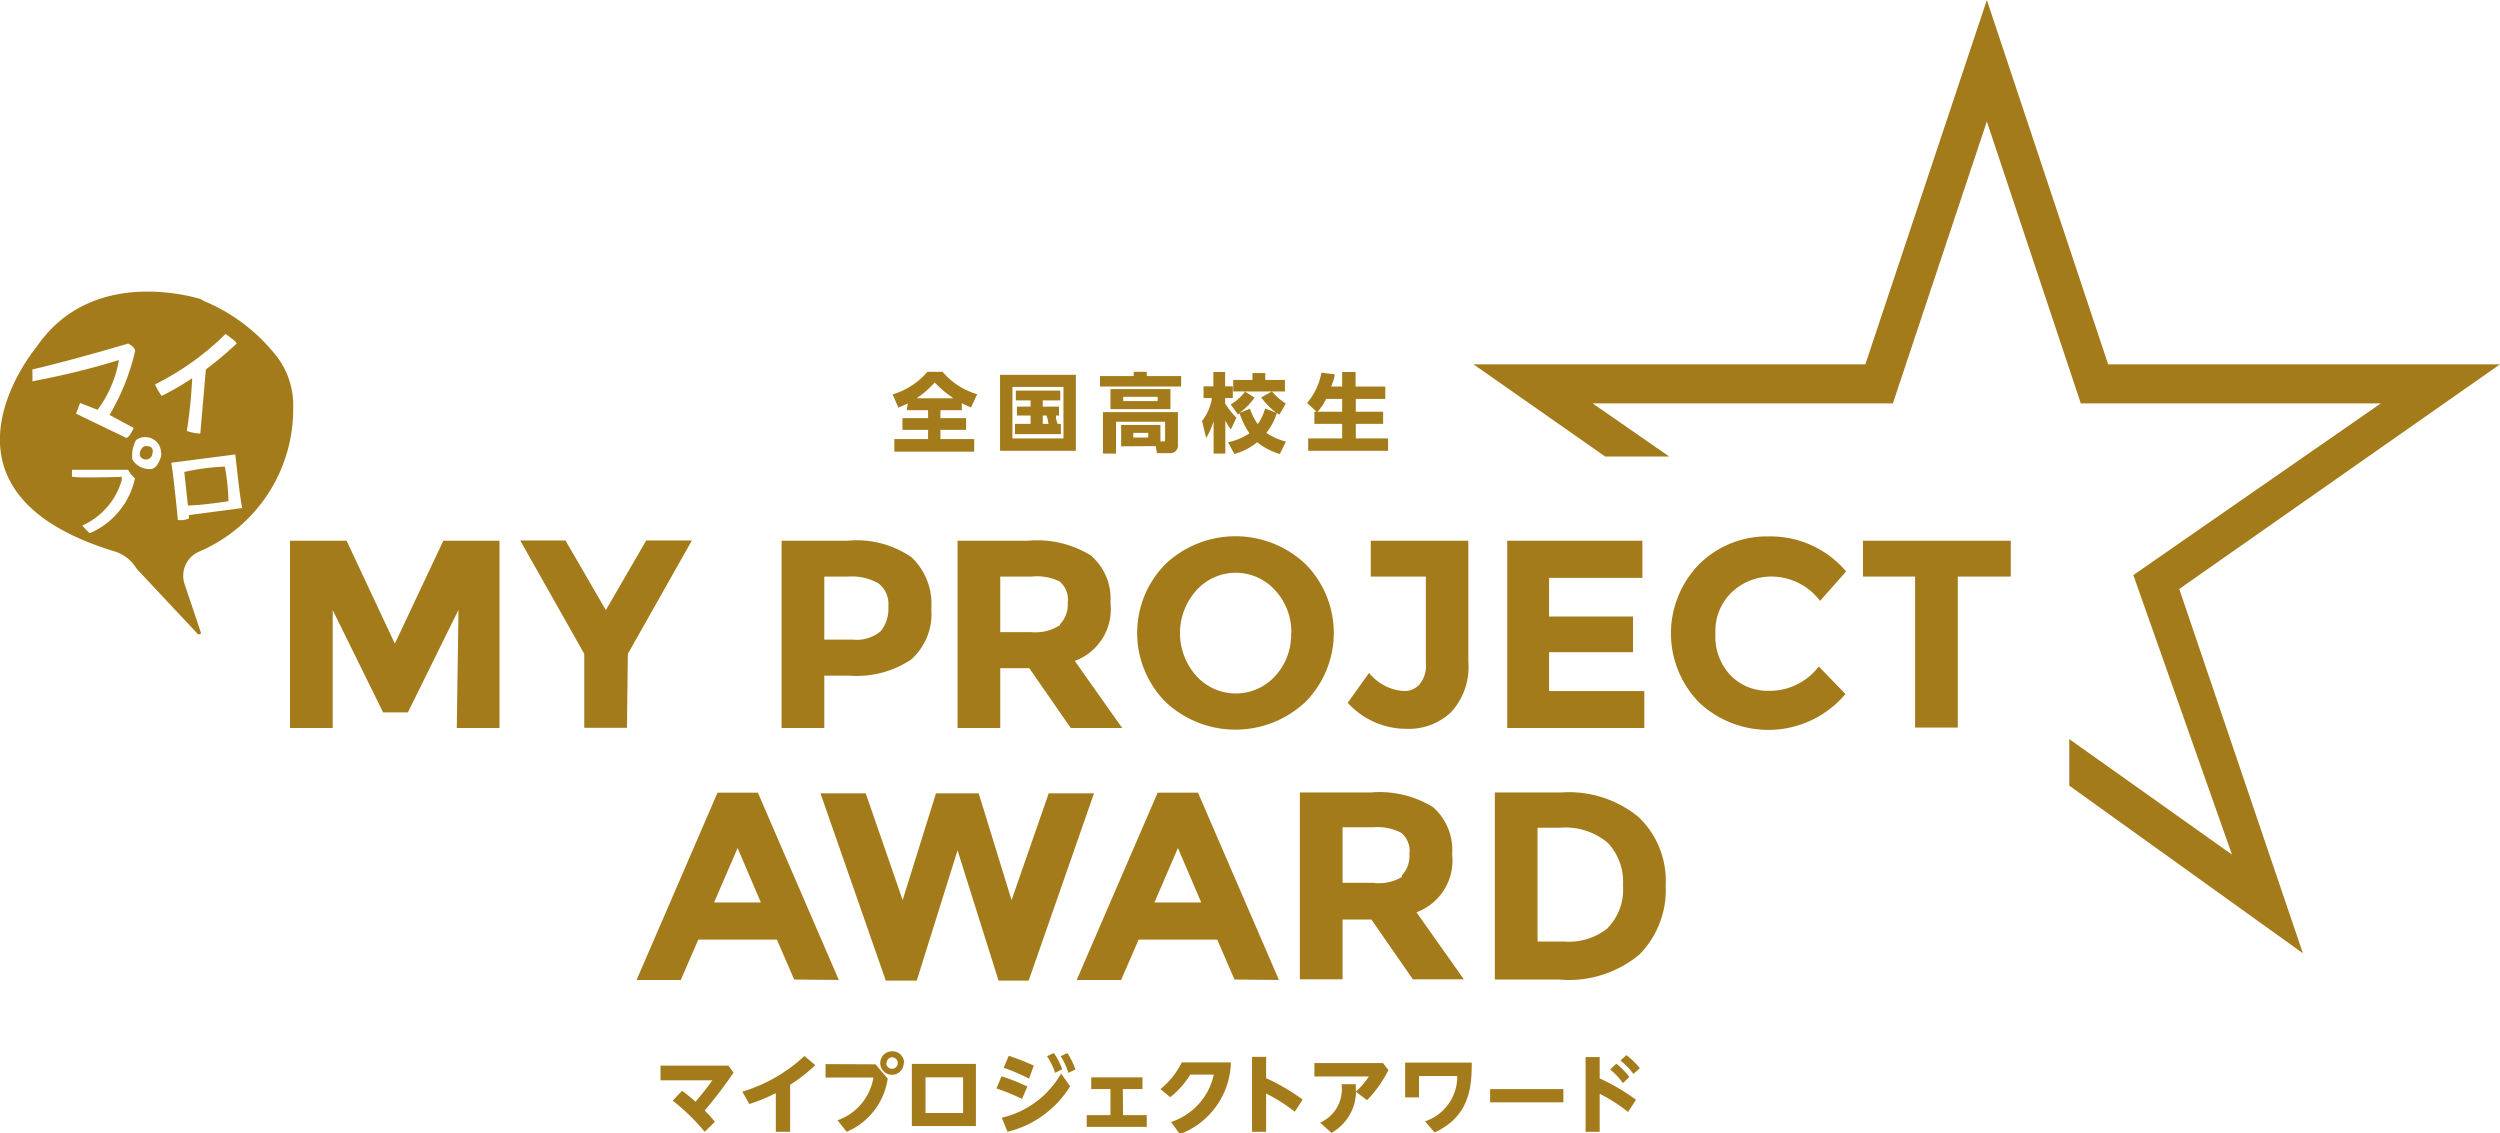 <svg id="レイヤー_1" data-name="レイヤー 1" xmlns="http://www.w3.org/2000/svg" viewBox="0 0 117.07 53.07"><defs><style>.cls-1{fill:#a47b1a;}</style></defs><title>logo_award_color</title><polygon class="cls-1" points="117.07 17.06 98.72 17.06 93.04 0 87.35 17.06 69 17.06 75.17 21.38 78.17 21.38 74.58 18.89 88.64 18.89 93.04 5.69 97.44 18.89 111.49 18.89 99.9 26.93 104.52 40.02 96.9 34.61 96.9 36.79 107.84 44.64 102.05 27.58 117.07 17.06"/><path class="cls-1" d="M21.47,28.56,19.1,33.36H17.94l-2.36-4.79v5.52h-2V25.32h2.65l2.26,4.82,2.27-4.82h2.63v8.77h-2Z"/><path class="cls-1" d="M29.36,34.08h-2V30.62l-3-5.31h2.12l1.89,3.26,1.89-3.26H32.4l-3,5.31Z"/><path class="cls-1" d="M42.69,26.1a3,3,0,0,1,.92,2.41,2.85,2.85,0,0,1-.95,2.38,4.61,4.61,0,0,1-2.89.75H38.6v2.45h-2V25.32h3.1A4.5,4.5,0,0,1,42.69,26.1Zm-1.44,3.45a1.69,1.69,0,0,0,.35-1.15,1.22,1.22,0,0,0-.46-1.08A2.52,2.52,0,0,0,39.72,27H38.6v2.95h1.32A1.75,1.75,0,0,0,41.25,29.55Z"/><path class="cls-1" d="M52,28.23a2.58,2.58,0,0,1-1.67,2.72l2.22,3.14H50.14l-1.94-2.8H46.84v2.8h-2V25.32h3.32a4.77,4.77,0,0,1,2.92.69A2.66,2.66,0,0,1,52,28.23Zm-2.36,1a1.32,1.32,0,0,0,.36-1,1.11,1.11,0,0,0-.38-1A2.41,2.41,0,0,0,48.31,27H46.84v2.6h1.43A2.1,2.1,0,0,0,49.64,29.27Z"/><path class="cls-1" d="M61.13,32.87a4.78,4.78,0,0,1-6.55,0,4.59,4.59,0,0,1,0-6.46,4.78,4.78,0,0,1,6.55,0,4.59,4.59,0,0,1,0,6.46Zm-.66-3.22a2.87,2.87,0,0,0-.75-2,2.48,2.48,0,0,0-3.7,0,3,3,0,0,0,0,4,2.49,2.49,0,0,0,3.7,0A2.85,2.85,0,0,0,60.46,29.65Z"/><path class="cls-1" d="M64.19,27V25.32h4.57V31a3.11,3.11,0,0,1-.81,2.35,2.87,2.87,0,0,1-2.08.78,3.72,3.72,0,0,1-2.76-1.22l1-1.4a2.27,2.27,0,0,0,1.66.85.93.93,0,0,0,.71-.32,1.37,1.37,0,0,0,.29-1V27Z"/><path class="cls-1" d="M76.91,25.32v1.74H72.54v1.81h3.93v1.67H72.54v1.82H77v1.73H70.58V25.32Z"/><path class="cls-1" d="M82.81,32.35a2.89,2.89,0,0,0,2.36-1.14l1.25,1.29a4.73,4.73,0,0,1-6.85.4,4.63,4.63,0,0,1,0-6.48,4.5,4.5,0,0,1,3.27-1.3,4.63,4.63,0,0,1,3.61,1.64l-1.22,1.38A2.85,2.85,0,0,0,83,27a2.69,2.69,0,0,0-1.89.72,2.51,2.51,0,0,0-.78,1.94,2.65,2.65,0,0,0,.74,2A2.44,2.44,0,0,0,82.81,32.35Z"/><path class="cls-1" d="M91.68,27v7.07h-2V27H87.24V25.32h6.92V27Z"/><path class="cls-1" d="M37.19,45.87,36.38,44H32.7l-.82,1.89H29.81l3.79-8.77h1.89l3.79,8.77Zm-2.65-6.16-1.1,2.55h2.19Z"/><path class="cls-1" d="M42.27,42.15l1.56-5h2l1.54,5,1.74-5h2.12l-3.06,8.77H46.76l-1.92-6.1-1.91,6.1H41.48l-3.06-8.77h2.12Z"/><path class="cls-1" d="M57.81,45.87,57,44H53.32l-.82,1.89H50.42l3.79-8.77h1.89l3.79,8.77Zm-2.65-6.16-1.1,2.55h2.19Z"/><path class="cls-1" d="M68,40a2.58,2.58,0,0,1-1.67,2.72l2.22,3.14H66.16l-1.94-2.8H62.87v2.8h-2V37.11h3.32a4.77,4.77,0,0,1,2.92.69A2.66,2.66,0,0,1,68,40Zm-2.36,1A1.32,1.32,0,0,0,66,40a1.11,1.11,0,0,0-.38-1,2.41,2.41,0,0,0-1.32-.26H62.87v2.6h1.43A2.1,2.1,0,0,0,65.66,41.06Z"/><path class="cls-1" d="M76.72,38.25A4.11,4.11,0,0,1,78,41.45a4.31,4.31,0,0,1-1.22,3.24A5.16,5.16,0,0,1,73,45.87H70V37.11h3.1A5.15,5.15,0,0,1,76.72,38.25Zm-1.44,5.21a2.57,2.57,0,0,0,.72-2,2.64,2.64,0,0,0-.72-2,3.08,3.08,0,0,0-2.21-.7H72v5.33h1.24A2.9,2.9,0,0,0,75.29,43.46Z"/><path class="cls-1" d="M12.83,16.53A8.45,8.45,0,0,0,9.56,14.1L9.38,14c-.71-.21-5.2-1.38-7.67,2.25,0,0-5.67,6.72,3.62,9.56a1.81,1.81,0,0,1,1,.72,1.47,1.47,0,0,0,.15.19l2.81,3,.13-.06-.77-2.29a1.23,1.23,0,0,1,.52-1.46l.11-.06a7.25,7.25,0,0,0,4.45-6.64s0-.08,0-.12A3.76,3.76,0,0,0,12.83,16.53ZM1.94,17.77l-.42.09v-.56C2.8,17,4.47,16.54,6,16.09c0,0,.3.13.33.34a10.49,10.49,0,0,1-1.2,3l1.13.61s-.17.41-.34.47L3.56,19.37l.19-.5.82.32a5.5,5.5,0,0,0,1-2.33c-1,.31-2.11.6-3.32.85Zm2.31,7.18-.08,0-.32-.34a3.33,3.33,0,0,0,1.85-2.12v-.16s-2,.06-2.27,0H3.37V22l2.16,0v0l.31,0H6a1.44,1.44,0,0,0,.32.4A3.63,3.63,0,0,1,4.25,24.95ZM7.34,21.8a.56.56,0,0,1-.22.16.94.94,0,0,1-.92-.44,1.52,1.52,0,0,1,.17-.91.64.64,0,0,1,.43-.14.73.73,0,0,1,.74.7S7.63,21.36,7.34,21.8ZM7.26,18a12.75,12.75,0,0,0,3.3-2.36s.52.35.52.45a16.68,16.68,0,0,1-1.44,1.21l-.26,3a2,2,0,0,1-.63-.12A23.22,23.22,0,0,0,9,17.71a12.57,12.57,0,0,1-1.43.83A2.86,2.86,0,0,1,7.26,18Zm1.59,6.12v.16a1,1,0,0,1-.52.07s-.2-2.08-.31-2.68l3-.39s.26,2.45.33,2.51Z"/><path class="cls-1" d="M8.63,22.1l.17,1.57c.62,0,1.9-.2,1.9-.2a10.54,10.54,0,0,0-.17-1.62A10.58,10.58,0,0,0,8.63,22.1Z"/><path class="cls-1" d="M6.76,20.9a.41.41,0,0,0-.2.46.31.31,0,0,0,.58-.14C7.24,20.81,6.76,20.9,6.76,20.9Z"/><path class="cls-1" d="M42.51,18.89c-.18.09-.31.14-.44.2l-.27-.62a3.46,3.46,0,0,0,1.63-1.06h.71a3.31,3.31,0,0,0,1.62,1.05l-.29.62a4.63,4.63,0,0,1-.43-.2v.33h-1v.37h1.2v.55h-1.2v.43h1.58v.59H41.88v-.59h1.58v-.43h-1.2v-.55h1.2v-.37h-1Zm2.14-.24a5,5,0,0,1-.88-.74,4.2,4.2,0,0,1-.85.74Z"/><path class="cls-1" d="M50.38,17.55v3.56H46.83V17.55Zm-.58.57H47.41v2.41H49.8Zm-.12,1.73v.48H47.53v-.48h.73v-.39h-.64v-.42h.64v-.29h-.69v-.46h2.08v.46h-.82v.29h.76v.42h-.14c0,.1,0,.2.08.39Zm-.58,0a2.62,2.62,0,0,0-.09-.39h-.18v.39Z"/><path class="cls-1" d="M55.31,18.1h-3.8v-.49h1.58v-.2h.61v.2h1.61Zm-2.81,2.8v-1h1.84v.77h.14c.05,0,.08,0,.08-.09v-.83h-2.3v1.49h-.61V19.3h3.51v1.53a.35.35,0,0,1-.37.39h-.61l-.06-.33Zm2.31-1.74H52v-.94h2.81Zm-.6-.58H52.6v.2h1.61Zm-.44,1.69h-.7v.22h.7Z"/><path class="cls-1" d="M56.29,19.71a2.23,2.23,0,0,0,.46-1.07h-.39v-.55h.46v-.67h.55v.67h.36v.55h-.36v.25a3.44,3.44,0,0,0,.53.67l-.26.55a2.41,2.41,0,0,1-.26-.42v1.55h-.55V19.72a3.35,3.35,0,0,1-.35.79Zm1.22,1a2.81,2.81,0,0,0,1-.42,3.66,3.66,0,0,1-.46-.93l-.08.05-.34-.47a2.31,2.31,0,0,0,.68-.61h-.56v-.54h.9v-.32h.6v.32h.92v.54H58.29l.46.29a3,3,0,0,1-.72.72l.5-.2a2.87,2.87,0,0,0,.37.72,2.24,2.24,0,0,0,.34-.73l.53.2a3.36,3.36,0,0,1-.71-.72l.5-.28a3.11,3.11,0,0,0,.65.57l-.3.52-.12-.08a2.74,2.74,0,0,1-.49.93,2.93,2.93,0,0,0,.92.41l-.29.58a3.12,3.12,0,0,1-1.06-.55,2.86,2.86,0,0,1-1.07.55Z"/><path class="cls-1" d="M61.65,19.28l-.44-.41a3.07,3.07,0,0,0,.67-1.42l.62.08c0,.16-.08.35-.16.57h.51v-.68h.63v.68h1.39v.58H63.49v.6h1.28v.57H63.49v.68H65v.58H61.26v-.58h1.59v-.68H61.55v-.57Zm1.2,0v-.6h-.75a2.4,2.4,0,0,1-.4.6Z"/><path class="cls-1" d="M33,53a9.75,9.75,0,0,0-1.5-1.46l.44-.46a8,8,0,0,1,.63.51c.33-.38.62-.77.79-1H30.93V49.9h3.18l.24.33A19.91,19.91,0,0,1,33,52c.18.19.26.27.48.53Z"/><path class="cls-1" d="M37,53h-.67V51.19a8.63,8.63,0,0,1-1.24.51l-.33-.58a7.34,7.34,0,0,0,2.91-1.67l.51.43A8,8,0,0,1,37,50.8Z"/><path class="cls-1" d="M41,49.84l.57.67A3.21,3.21,0,0,1,39.65,53l-.43-.54a2.55,2.55,0,0,0,1.68-2H38.66v-.63Zm1.32-.06a.55.55,0,1,1-.55-.55A.55.55,0,0,1,42.34,49.78Zm-.82,0a.27.27,0,1,0,.27-.27A.27.27,0,0,0,41.52,49.78Z"/><path class="cls-1" d="M42.7,49.82h3v2.91h-3Zm2.4,2.3V50.45H43.34v1.67Z"/><path class="cls-1" d="M47.86,51.46a9.23,9.23,0,0,0-1.2-.49l.24-.57a9.45,9.45,0,0,1,1.21.48Zm2.25-.59A4.77,4.77,0,0,1,47.18,53l-.27-.66a4.32,4.32,0,0,0,2.78-2.07Zm-1.92-.36A9.41,9.41,0,0,0,47,50l.24-.56a11.51,11.51,0,0,1,1.17.46Zm1.16-1.2a3.42,3.42,0,0,1,.39.76l-.33.17a3.26,3.26,0,0,0-.38-.78Zm.63,0a3.44,3.44,0,0,1,.38.77l-.33.16a3.21,3.21,0,0,0-.36-.78Z"/><path class="cls-1" d="M52.59,52.22H53.7v.55H50.89v-.55H52V51H51.1v-.55h2.4V51h-.92Z"/><path class="cls-1" d="M54.84,52.54a3,3,0,0,0,2-2.22h-1.1a4.11,4.11,0,0,1-.94,1.06L54.34,51a3.69,3.69,0,0,0,1-1.25h2.3a3.68,3.68,0,0,1-2.39,3.36Z"/><path class="cls-1" d="M60.63,52.06a7.47,7.47,0,0,0-1.34-.85V53h-.66V49.49h.66v1a9.52,9.52,0,0,1,1.71,1Z"/><path class="cls-1" d="M61.82,52.57a1.71,1.71,0,0,0,1-1.8h.67c0,.14,0,.22,0,.35a3.45,3.45,0,0,0,.61-.71H61.55v-.63h3.21l.26.33a6,6,0,0,1-1,1.41l-.52-.39a2.25,2.25,0,0,1-1.15,1.92Z"/><path class="cls-1" d="M68.92,49.76c0,1.14-.1,2.52-1.74,3.27l-.45-.52a2.21,2.21,0,0,0,1.51-2.12H66.45v1H65.8V49.76Z"/><path class="cls-1" d="M73.21,51v.62H69.78V51Z"/><path class="cls-1" d="M76.24,52.07a7.85,7.85,0,0,0-1.33-.85V53h-.66V49.5h.66v1a9.32,9.32,0,0,1,1.7,1Zm-.55-2.26a3.47,3.47,0,0,1,.61.62l-.3.29a3.3,3.3,0,0,0-.6-.64Zm.47-.4a3.5,3.5,0,0,1,.63.61l-.3.27a3.39,3.39,0,0,0-.61-.63Z"/></svg>